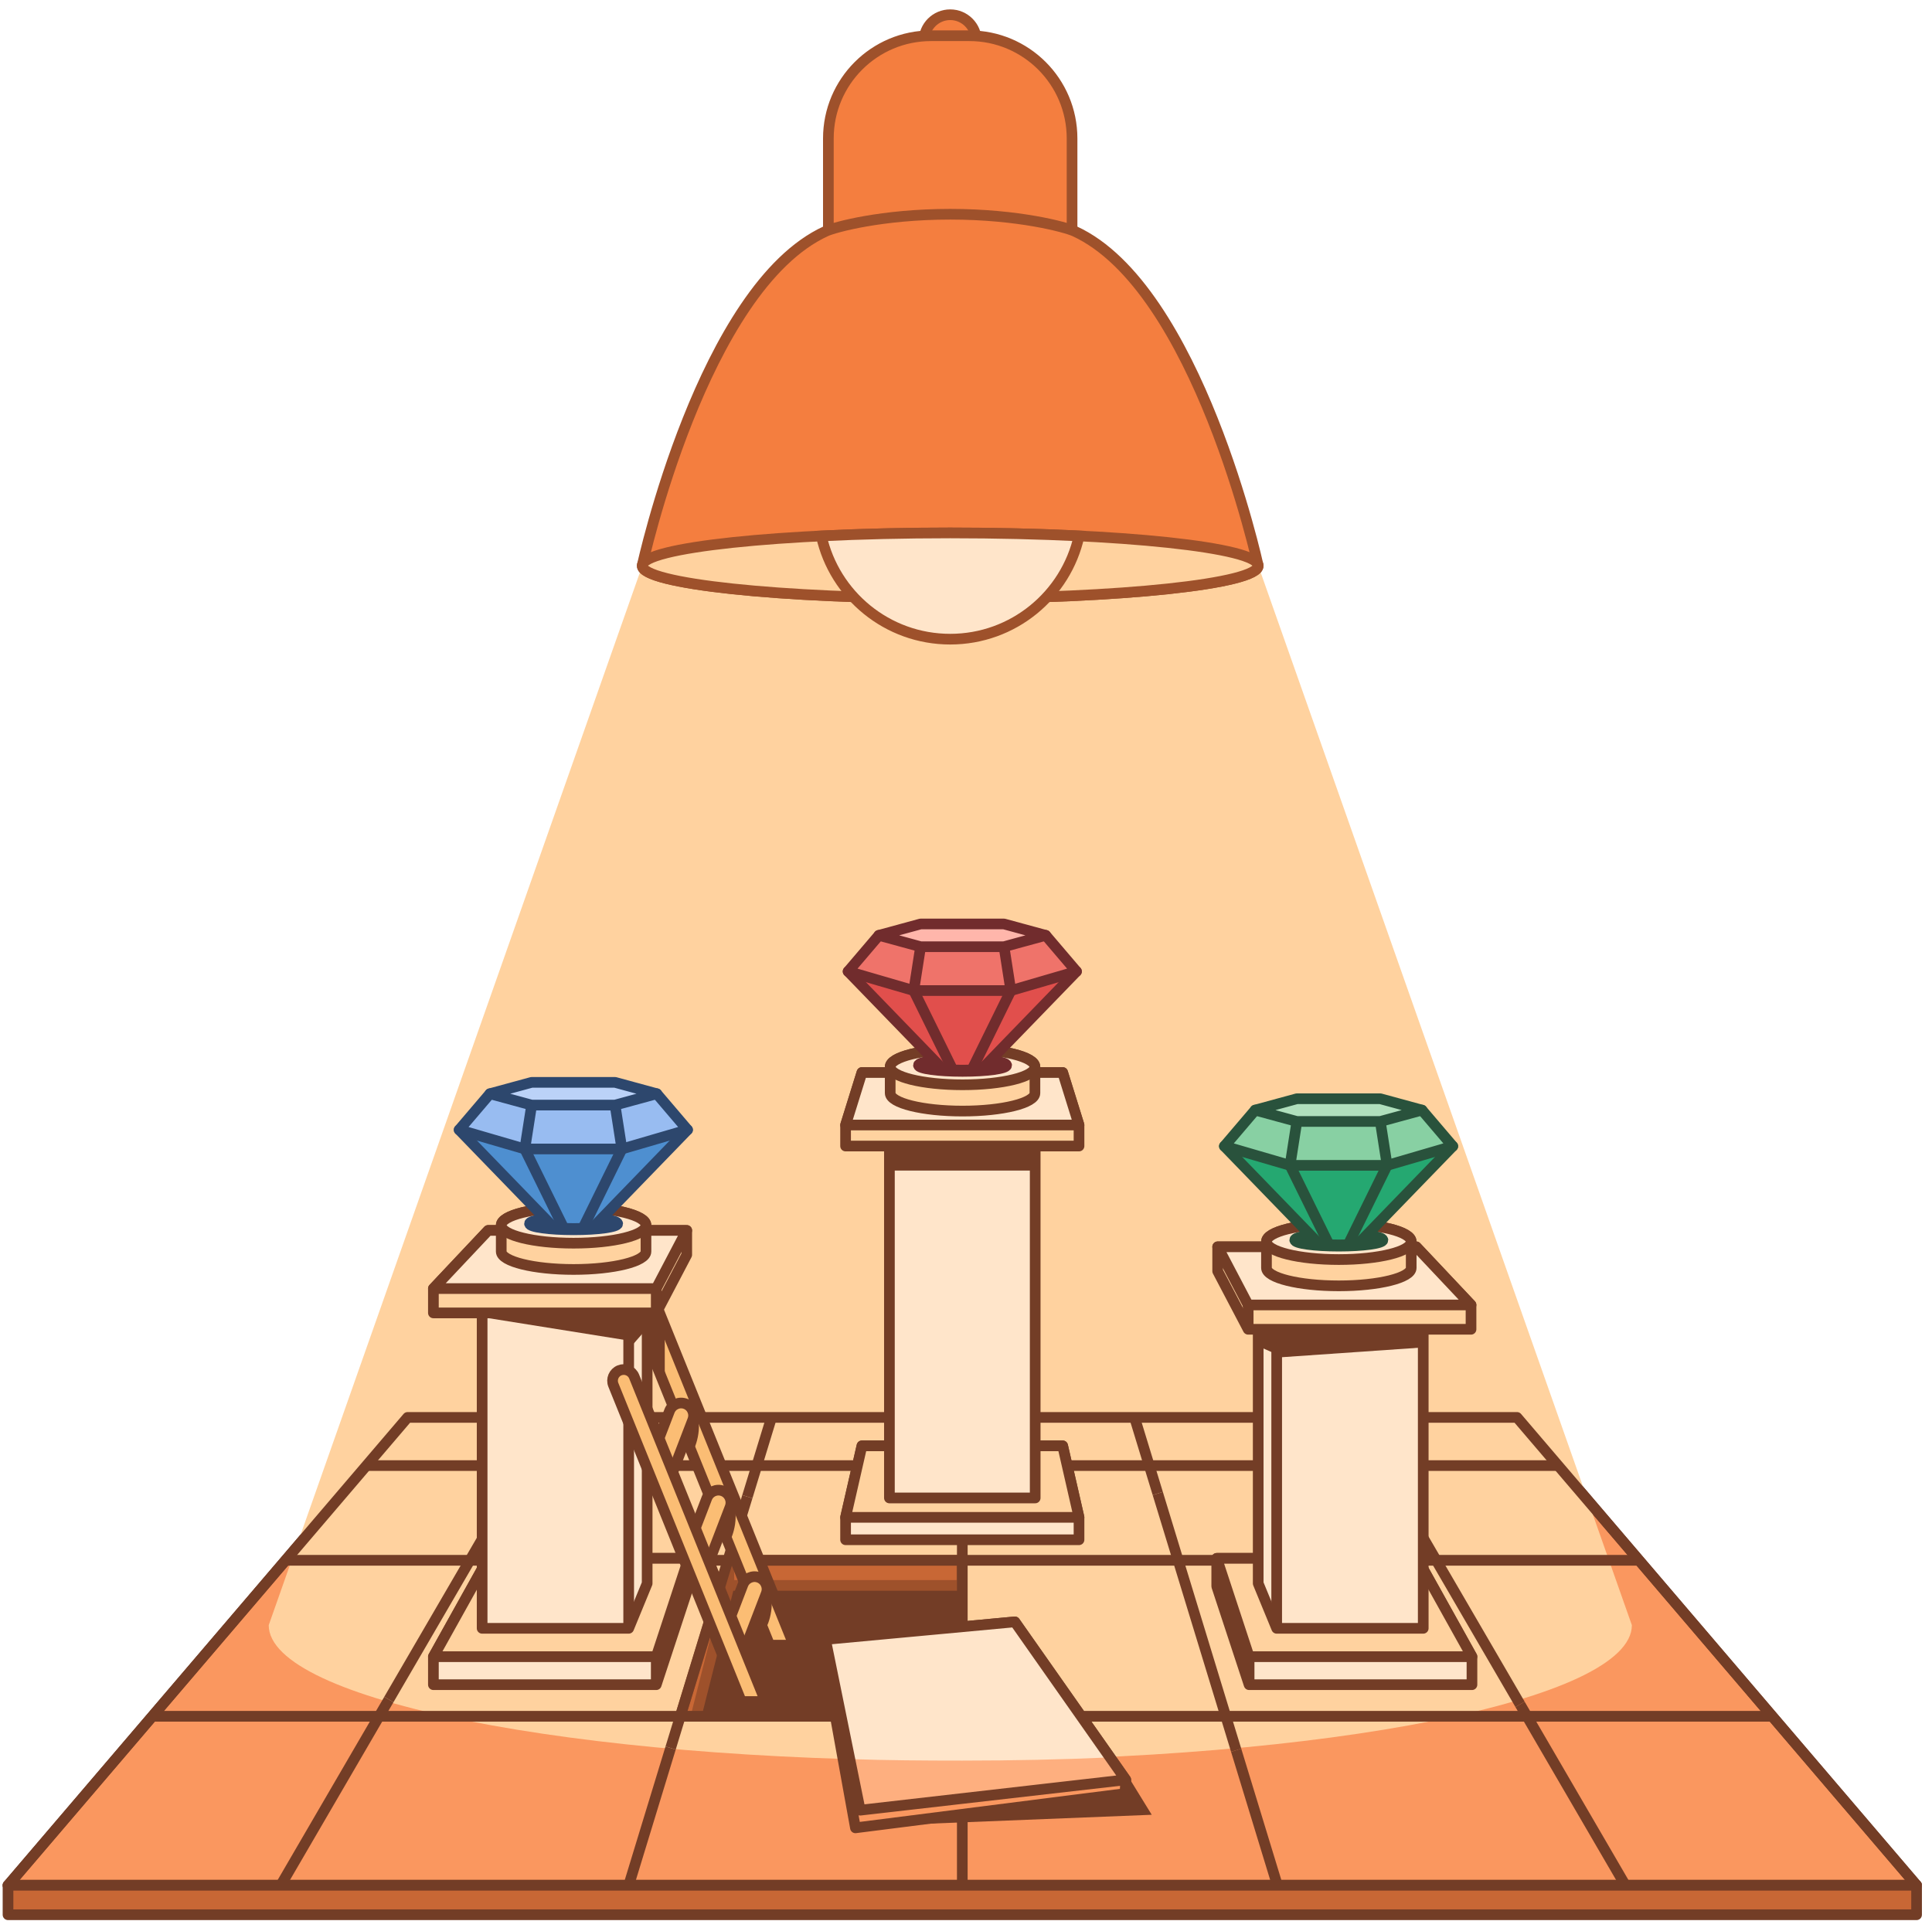 <svg width="181" height="180" viewBox="0 0 181 180" fill="none" xmlns="http://www.w3.org/2000/svg">
	<path d="M142.12 132.802H38.187L0.751 176.641H179.556L142.12 132.802Z" fill="#FA975F" stroke="#733D26" stroke-miterlimit="10" stroke-linejoin="round" />
	<path d="M25.175 152.267C25.175 159.276 53.763 164.959 89.028 164.959C124.294 164.959 152.882 159.277 152.882 152.267L117.884 53.001C117.884 51.305 104.965 49.931 89.028 49.931C73.092 49.931 60.173 51.305 60.173 53.001L25.175 152.267Z" fill="#FFD29F" />
	<path d="M83.117 171.024L107.901 170.033L105.102 165.485L83.117 171.024Z" fill="#733D26" />
	<path d="M142.12 132.802H38.187L0.751 176.641H179.556L142.12 132.802Z" stroke="#733D26" stroke-miterlimit="10" stroke-linejoin="round" />
	<path d="M90.121 160.62H64.747L67.954 148.039H90.121V160.62Z" fill="#733D26" />
	<path d="M90.12 146.19H68.197V148.543H90.12V146.19Z" fill="#C86735" stroke="#9E512B" stroke-miterlimit="10" stroke-linejoin="round" />
	<path d="M90.153 165.046V176.641" stroke="#733D26" stroke-miterlimit="10" stroke-linejoin="round" />
	<path d="M90.153 139.417V165.046" stroke="#733D26" stroke-miterlimit="10" stroke-linejoin="round" />
	<path d="M105.467 166.756L95.076 151.959L77.336 153.607L77.24 155.176L80.142 171.258L105.393 168.051L105.467 166.756Z" fill="#FA975F" stroke="#733D26" stroke-miterlimit="10" stroke-linejoin="round" />
	<path d="M90.153 132.802V139.416" stroke="#733D26" stroke-miterlimit="10" stroke-linejoin="round" />
	<path d="M77.336 153.607L95.076 151.959L105.468 166.756L80.59 169.604L77.336 153.607Z" fill="#FEAF7F" />
	<path d="M63.735 160.805H65.213L68.304 148.572L68.246 146.123L63.735 160.805Z" fill="#C86735" stroke="#9E512B" stroke-miterlimit="10" stroke-linejoin="round" />
	<path d="M62.827 163.78L58.901 176.641" stroke="#733D26" stroke-miterlimit="10" stroke-linejoin="round" />
	<path d="M70.016 140.229L62.827 163.78" stroke="#733D26" stroke-miterlimit="10" stroke-linejoin="round" />
	<path d="M72.284 132.802L70.017 140.229" stroke="#733D26" stroke-miterlimit="10" stroke-linejoin="round" />
	<path d="M36.431 159.235L26.3 176.641" stroke="#733D26" stroke-miterlimit="10" stroke-linejoin="round" />
	<path d="M45.758 143.208L36.43 159.235" stroke="#733D26" stroke-miterlimit="10" stroke-linejoin="round" />
	<path d="M51.816 132.802L45.758 143.208" stroke="#733D26" stroke-miterlimit="10" stroke-linejoin="round" />
	<path d="M115.809 163.986L119.672 176.641" stroke="#733D26" stroke-miterlimit="10" stroke-linejoin="round" />
	<path d="M108.465 139.929L115.809 163.986" stroke="#733D26" stroke-miterlimit="10" stroke-linejoin="round" />
	<path d="M106.289 132.802L108.465 139.929" stroke="#733D26" stroke-miterlimit="10" stroke-linejoin="round" />
	<path d="M142.406 159.689L152.273 176.641" stroke="#733D26" stroke-miterlimit="10" stroke-linejoin="round" />
	<path d="M132.451 142.584L142.407 159.689" stroke="#733D26" stroke-miterlimit="10" stroke-linejoin="round" />
	<path d="M126.758 132.802L132.451 142.584" stroke="#733D26" stroke-miterlimit="10" stroke-linejoin="round" />
	<path d="M14.29 160.805H165.966" stroke="#733D26" stroke-miterlimit="10" stroke-linejoin="round" />
	<path d="M26.887 146.19H153.632" stroke="#733D26" stroke-miterlimit="10" stroke-linejoin="round" />
	<path d="M34.331 137.317H145.976" stroke="#733D26" stroke-miterlimit="10" stroke-linejoin="round" />
	<path d="M103.996 164.66L95.076 151.959L77.336 153.607L79.633 164.817C83.115 164.934 86.504 164.959 90.153 164.959C94.907 164.959 99.539 164.856 103.996 164.66Z" fill="#FFE5CA" />
	<path d="M74.373 154.141L61.523 122.348C61.305 121.811 60.694 121.551 60.156 121.769C59.618 121.986 59.359 122.598 59.576 123.135L72.108 154.141L74.373 154.141Z" fill="#FBBD74" stroke="#733D26" stroke-miterlimit="10" />
	<path d="M179.556 176.641H0.751V179.4H179.556V176.641Z" fill="#C86735" stroke="#733D26" stroke-miterlimit="10" stroke-linejoin="round" />
	<path d="M91.47 8.728C91.47 10.08 90.373 11.177 89.021 11.177C87.668 11.177 86.571 10.08 86.571 8.728V3.829C86.571 2.476 87.668 1.38 89.021 1.38C90.373 1.38 91.47 2.476 91.47 3.829V8.728Z" fill="#F47E3F" stroke="#9E512B" stroke-miterlimit="10" />
	<path d="M100.436 29.94C100.436 35.254 96.128 39.562 90.813 39.562H87.228C81.914 39.562 77.606 35.254 77.606 29.94V12.972C77.606 7.657 81.914 3.349 87.228 3.349H90.813C96.128 3.349 100.436 7.657 100.436 12.972V29.94Z" fill="#F47E3F" stroke="#9E512B" stroke-miterlimit="10" />
	<path d="M100.665 21.661C99.868 21.295 95.452 20.073 89.021 20.073C82.59 20.073 78.174 21.295 77.376 21.661C65.83 26.954 60.166 53.001 60.166 53.001C60.166 54.696 73.085 56.07 89.021 56.07C104.957 56.07 117.876 54.696 117.876 53.001C117.876 53.001 112.212 26.954 100.665 21.661Z" fill="#F47E3F" stroke="#9E512B" stroke-miterlimit="10" />
	<path d="M89.021 56.07C104.957 56.07 117.876 54.696 117.876 53.001C117.876 51.305 104.957 49.931 89.021 49.931C73.085 49.931 60.166 51.305 60.166 53.001C60.166 54.696 73.085 56.07 89.021 56.07Z" fill="#FFD29F" stroke="#9E512B" stroke-miterlimit="10" />
	<path d="M89.021 49.931C84.709 49.931 80.619 50.032 76.945 50.212C78.177 55.747 83.114 59.886 89.021 59.886C94.927 59.886 99.864 55.747 101.096 50.212C97.423 50.032 93.333 49.931 89.021 49.931Z" fill="#FFE5CA" stroke="#9E512B" stroke-miterlimit="10" />
	<path d="M64.513 146.007H45.735L40.603 155.221V157.845H61.481L64.513 148.631V146.007Z" fill="#FFE5CA" stroke="#733D26" stroke-miterlimit="10" stroke-linejoin="round" />
	<path d="M40.603 155.221H61.481L64.513 146.007H45.735L40.603 155.221Z" fill="#FFD29F" stroke="#733D26" stroke-miterlimit="10" stroke-linejoin="round" />
	<path d="M61.481 157.845V155.221" stroke="#733D26" stroke-miterlimit="10" stroke-linejoin="round" />
	<path d="M45.169 152.564H58.898L60.629 148.359V118.364H47.443L45.169 121.539V152.564Z" fill="#FFE5CA" stroke="#733D26" stroke-miterlimit="10" stroke-linejoin="round" />
	<path d="M45.169 121.539H58.898L60.629 118.364H47.443L45.169 121.539Z" fill="#FFD29F" stroke="#733D26" stroke-miterlimit="10" stroke-linejoin="round" />
	<path d="M58.898 121.539V152.564" stroke="#733D26" stroke-miterlimit="10" stroke-linejoin="round" />
	<path d="M64.338 115.284H45.735L40.603 120.731V123.012H61.481L64.338 117.564V115.284Z" fill="#FFD29F" stroke="#733D26" stroke-miterlimit="10" stroke-linejoin="round" />
	<path d="M40.603 120.731H61.481L64.338 115.284H45.735L40.603 120.731Z" fill="#FFE5CA" stroke="#733D26" stroke-miterlimit="10" stroke-linejoin="round" />
	<path d="M61.481 123.012V120.731" stroke="#733D26" stroke-miterlimit="10" stroke-linejoin="round" />
	<path d="M44.851 123.357L58.87 125.6V123.077L44.851 123.357Z" fill="#733D26" />
	<path d="M58.889 126.434L60.615 124.462V123.044H58.87L58.889 126.434Z" fill="#733D26" />
	<path d="M60.518 114.797C60.518 113.868 57.482 113.115 53.738 113.115C49.994 113.115 46.959 113.868 46.959 114.797C46.959 115.158 46.959 116.899 46.959 117.259C46.959 118.188 49.994 118.941 53.738 118.941C57.482 118.941 60.518 118.188 60.518 117.259C60.518 116.899 60.518 115.158 60.518 114.797Z" fill="#FFD29F" stroke="#733D26" stroke-miterlimit="10" stroke-linejoin="round" />
	<path d="M53.738 116.479C57.483 116.479 60.518 115.726 60.518 114.797C60.518 113.868 57.483 113.115 53.738 113.115C49.994 113.115 46.959 113.868 46.959 114.797C46.959 115.726 49.994 116.479 53.738 116.479Z" fill="#FFE5CA" stroke="#733D26" stroke-miterlimit="10" stroke-linejoin="round" />
	<path d="M53.738 115.222C56.019 115.222 57.868 114.966 57.868 114.65C57.868 114.333 56.019 114.077 53.738 114.077C51.457 114.077 49.608 114.333 49.608 114.65C49.608 114.966 51.457 115.222 53.738 115.222Z" fill="#2D476D" stroke="#2D476D" stroke-miterlimit="10" stroke-linejoin="round" />
	<path d="M53.738 115.105C54.373 115.105 54.974 115.085 55.511 115.05L64.412 105.858L53.714 105.597L43.017 105.858L51.915 115.047C52.465 115.084 53.084 115.105 53.738 115.105Z" fill="#4E8FD0" stroke="#2D476D" stroke-miterlimit="10" stroke-linejoin="round" />
	<path d="M61.529 102.476L53.715 102.476L45.9 102.476L43.017 105.858L49.166 107.652H53.715H58.263L64.412 105.858L61.529 102.476Z" fill="#98BCF1" stroke="#2D476D" stroke-miterlimit="10" stroke-linejoin="round" />
	<path d="M49.807 103.541L45.9 102.476L49.807 101.411H57.622L61.529 102.476L57.622 103.541H49.807Z" fill="#BBD2F8" stroke="#2D476D" stroke-miterlimit="10" stroke-linejoin="round" />
	<path d="M49.166 107.652L49.807 103.542" stroke="#2D476D" stroke-miterlimit="10" stroke-linejoin="round" />
	<path d="M58.263 107.652L57.622 103.542" stroke="#2D476D" stroke-miterlimit="10" stroke-linejoin="round" />
	<path d="M49.166 107.652L52.791 115.025" stroke="#2D476D" stroke-miterlimit="10" stroke-linejoin="round" />
	<path d="M58.263 107.652L54.58 115.145" stroke="#2D476D" stroke-miterlimit="10" stroke-linejoin="round" />
	<path d="M113.991 146.007H132.769L137.901 155.221V157.845H117.023L113.991 148.631V146.007Z" fill="#FFE5CA" stroke="#733D26" stroke-miterlimit="10" stroke-linejoin="round" />
	<path d="M137.901 155.221H117.023L113.991 146.007H132.769L137.901 155.221Z" fill="#FFD29F" stroke="#733D26" stroke-miterlimit="10" stroke-linejoin="round" />
	<path d="M117.023 157.845V155.221" stroke="#733D26" stroke-miterlimit="10" stroke-linejoin="round" />
	<path d="M133.336 152.564H119.607L117.875 148.359V119.898H131.062L133.336 123.073V152.564Z" fill="#FFE5CA" stroke="#733D26" stroke-miterlimit="10" stroke-linejoin="round" />
	<path d="M133.336 123.073H119.607L117.875 119.898H131.062L133.336 123.073Z" fill="#FFD29F" stroke="#733D26" stroke-miterlimit="10" stroke-linejoin="round" />
	<path d="M119.607 123.073V152.564" stroke="#733D26" stroke-miterlimit="10" stroke-linejoin="round" />
	<path d="M114.078 116.818H132.681L137.813 122.265V124.546H116.936L114.078 119.099V116.818Z" fill="#FFD29F" stroke="#733D26" stroke-miterlimit="10" stroke-linejoin="round" />
	<path d="M137.813 122.265H116.936L114.078 116.818H132.681L137.813 122.265Z" fill="#FFE5CA" stroke="#733D26" stroke-miterlimit="10" stroke-linejoin="round" />
	<path d="M116.936 124.546V122.265" stroke="#733D26" stroke-miterlimit="10" stroke-linejoin="round" />
	<path d="M119.647 124.556L119.5 127.203L133.321 126.247L133.247 124.777L119.647 124.556Z" fill="#733D26" />
	<path d="M117.662 124.63L117.809 126.1L119.647 126.909L119.426 124.63H117.662Z" fill="#733D26" />
	<path d="M132.209 116.331C132.209 115.403 129.173 114.649 125.429 114.649C121.685 114.649 118.65 115.403 118.65 116.331C118.65 116.692 118.65 118.433 118.65 118.794C118.65 119.723 121.685 120.476 125.429 120.476C129.173 120.476 132.209 119.722 132.209 118.794C132.209 118.433 132.209 116.692 132.209 116.331Z" fill="#FFD29F" stroke="#733D26" stroke-miterlimit="10" stroke-linejoin="round" />
	<path d="M125.429 118.013C129.173 118.013 132.209 117.26 132.209 116.331C132.209 115.402 129.173 114.649 125.429 114.649C121.685 114.649 118.65 115.402 118.65 116.331C118.65 117.26 121.685 118.013 125.429 118.013Z" fill="#FFE5CA" stroke="#733D26" stroke-miterlimit="10" stroke-linejoin="round" />
	<path d="M125.429 116.756C127.71 116.756 129.559 116.5 129.559 116.184C129.559 115.868 127.71 115.611 125.429 115.611C123.148 115.611 121.299 115.868 121.299 116.184C121.299 116.5 123.148 116.756 125.429 116.756Z" fill="#29523C" stroke="#29523C" stroke-miterlimit="10" stroke-linejoin="round" />
	<path d="M125.429 116.64C126.064 116.64 126.664 116.62 127.201 116.584L136.103 107.393L125.406 107.131L114.708 107.393L123.606 116.581C124.156 116.619 124.775 116.64 125.429 116.64Z" fill="#25A871" stroke="#29523C" stroke-miterlimit="10" stroke-linejoin="round" />
	<path d="M133.22 104.01L125.406 104.01L117.591 104.01L114.708 107.393L120.857 109.187H125.406H129.954L136.103 107.393L133.22 104.01Z" fill="#88D0A3" stroke="#29523C" stroke-miterlimit="10" stroke-linejoin="round" />
	<path d="M121.498 105.076L117.591 104.01L121.498 102.945H129.313L133.22 104.01L129.313 105.076H121.498Z" fill="#B0E0BD" stroke="#29523C" stroke-miterlimit="10" stroke-linejoin="round" />
	<path d="M120.857 109.187L121.498 105.076" stroke="#29523C" stroke-miterlimit="10" stroke-linejoin="round" />
	<path d="M129.954 109.187L129.313 105.076" stroke="#29523C" stroke-miterlimit="10" stroke-linejoin="round" />
	<path d="M120.857 109.187L124.482 116.56" stroke="#29523C" stroke-miterlimit="10" stroke-linejoin="round" />
	<path d="M129.954 109.187L126.27 116.68" stroke="#29523C" stroke-miterlimit="10" stroke-linejoin="round" />
	<path d="M63.039 137.883C62.808 138.485 62.133 138.785 61.532 138.554C60.93 138.323 60.63 137.648 60.861 137.047L62.722 132.202C62.953 131.601 63.628 131.301 64.229 131.532C64.831 131.762 65.131 132.437 64.9 133.039L63.039 137.883Z" fill="#FBBD74" stroke="#733D26" stroke-miterlimit="10" />
	<path d="M66.538 146.048C66.306 146.65 65.632 146.949 65.031 146.718C64.429 146.488 64.129 145.813 64.36 145.212L66.221 140.367C66.452 139.766 67.127 139.465 67.728 139.696C68.329 139.927 68.629 140.602 68.399 141.203L66.538 146.048Z" fill="#FBBD74" stroke="#733D26" stroke-miterlimit="10" />
	<path d="M69.92 154.154C69.689 154.755 69.014 155.055 68.413 154.824C67.811 154.593 67.511 153.919 67.742 153.317L69.603 148.472C69.834 147.871 70.509 147.571 71.11 147.802C71.712 148.033 72.012 148.708 71.781 149.309L69.92 154.154Z" fill="#FBBD74" stroke="#733D26" stroke-miterlimit="10" />
	<path d="M71.716 159.421L59.41 128.974C59.193 128.436 58.581 128.177 58.043 128.394C57.506 128.611 57.246 129.223 57.464 129.761L69.452 159.421H71.716V159.421Z" fill="#FBBD74" stroke="#733D26" stroke-miterlimit="10" />
	<path d="M62.278 129.222V124.207C62.278 124.207 60.892 122.334 60.55 123.36V126.232L62.278 129.222Z" fill="#733D26" />
	<path d="M64.863 136.093C64.863 136.093 65.913 134.285 65.271 132.244L64.338 134.81L64.863 136.093Z" fill="#733D26" />
	<path d="M68.304 144.548C68.304 144.548 69.354 142.741 68.712 140.699L67.779 143.266L68.304 144.548Z" fill="#733D26" />
	<path d="M71.686 152.713C71.686 152.713 72.736 150.905 72.094 148.864L71.161 151.43L71.686 152.713Z" fill="#733D26" />
	<path d="M101.088 142.166L99.556 135.465H80.751L79.219 142.166V144.266H101.088V142.166Z" fill="#FFE5CA" stroke="#733D26" stroke-miterlimit="10" stroke-linejoin="round" />
	<path d="M99.556 135.465H91.291H89.016H80.751L79.219 142.166H89.016H91.291H101.088L99.556 135.465Z" fill="#FFD29F" stroke="#733D26" stroke-miterlimit="10" stroke-linejoin="round" />
	<path d="M77.336 153.607L95.076 151.959L105.468 166.756L80.59 169.604L77.336 153.607Z" stroke="#733D26" stroke-miterlimit="10" stroke-linejoin="round" />
	<path d="M96.982 104.115H83.325V140.35H96.982V104.115Z" fill="#FFE5CA" stroke="#733D26" stroke-miterlimit="10" stroke-linejoin="round" />
	<path d="M101.088 105.408L99.556 100.487H80.751L79.219 105.408V107.377H101.088V105.408Z" fill="#FFD29F" stroke="#733D26" stroke-miterlimit="10" stroke-linejoin="round" />
	<path d="M99.556 100.487H80.751L79.219 105.408H101.088L99.556 100.487Z" fill="#FFE5CA" stroke="#733D26" stroke-miterlimit="10" stroke-linejoin="round" />
	<path d="M96.957 99.956C96.957 99.027 93.921 98.274 90.177 98.274C86.433 98.274 83.398 99.028 83.398 99.956C83.398 100.317 83.398 102.058 83.398 102.419C83.398 103.347 86.433 104.101 90.177 104.101C93.921 104.101 96.957 103.347 96.957 102.419C96.957 102.058 96.957 100.317 96.957 99.956Z" fill="#FFD29F" stroke="#733D26" stroke-miterlimit="10" stroke-linejoin="round" />
	<path d="M90.177 101.638C93.921 101.638 96.957 100.885 96.957 99.956C96.957 99.027 93.921 98.274 90.177 98.274C86.433 98.274 83.398 99.027 83.398 99.956C83.398 100.885 86.433 101.638 90.177 101.638Z" fill="#FFE5CA" stroke="#733D26" stroke-miterlimit="10" stroke-linejoin="round" />
	<path d="M90.177 100.381C92.458 100.381 94.307 100.125 94.307 99.809C94.307 99.493 92.458 99.237 90.177 99.237C87.896 99.237 86.047 99.493 86.047 99.809C86.047 100.125 87.896 100.381 90.177 100.381Z" fill="#712C2D" stroke="#712C2D" stroke-miterlimit="10" stroke-linejoin="round" />
	<path d="M90.177 100.265C90.812 100.265 91.412 100.245 91.95 100.209L100.851 91.018L90.154 90.756L79.456 91.018L88.354 100.206C88.904 100.244 89.523 100.265 90.177 100.265Z" fill="#E14F4C" stroke="#712C2D" stroke-miterlimit="10" stroke-linejoin="round" />
	<path d="M97.968 87.635L90.153 87.635L82.339 87.635L79.456 91.018L85.605 92.811H90.153H94.702L100.851 91.018L97.968 87.635Z" fill="#EF736A" stroke="#712C2D" stroke-miterlimit="10" stroke-linejoin="round" />
	<path d="M86.246 88.701L82.339 87.635L86.246 86.57H94.061L97.968 87.635L94.061 88.701H86.246Z" fill="#FFB6AB" stroke="#712C2D" stroke-miterlimit="10" stroke-linejoin="round" />
	<path d="M85.605 92.811L86.246 88.701" stroke="#712C2D" stroke-miterlimit="10" stroke-linejoin="round" />
	<path d="M94.702 92.811L94.061 88.701" stroke="#712C2D" stroke-miterlimit="10" stroke-linejoin="round" />
	<path d="M85.605 92.811L89.23 100.184" stroke="#712C2D" stroke-miterlimit="10" stroke-linejoin="round" />
	<path d="M94.702 92.811L91.018 100.304" stroke="#712C2D" stroke-miterlimit="10" stroke-linejoin="round" />
	<path d="M97.054 107.342H83.175V109.675H97.054V107.342Z" fill="#733D26" />
</svg>
